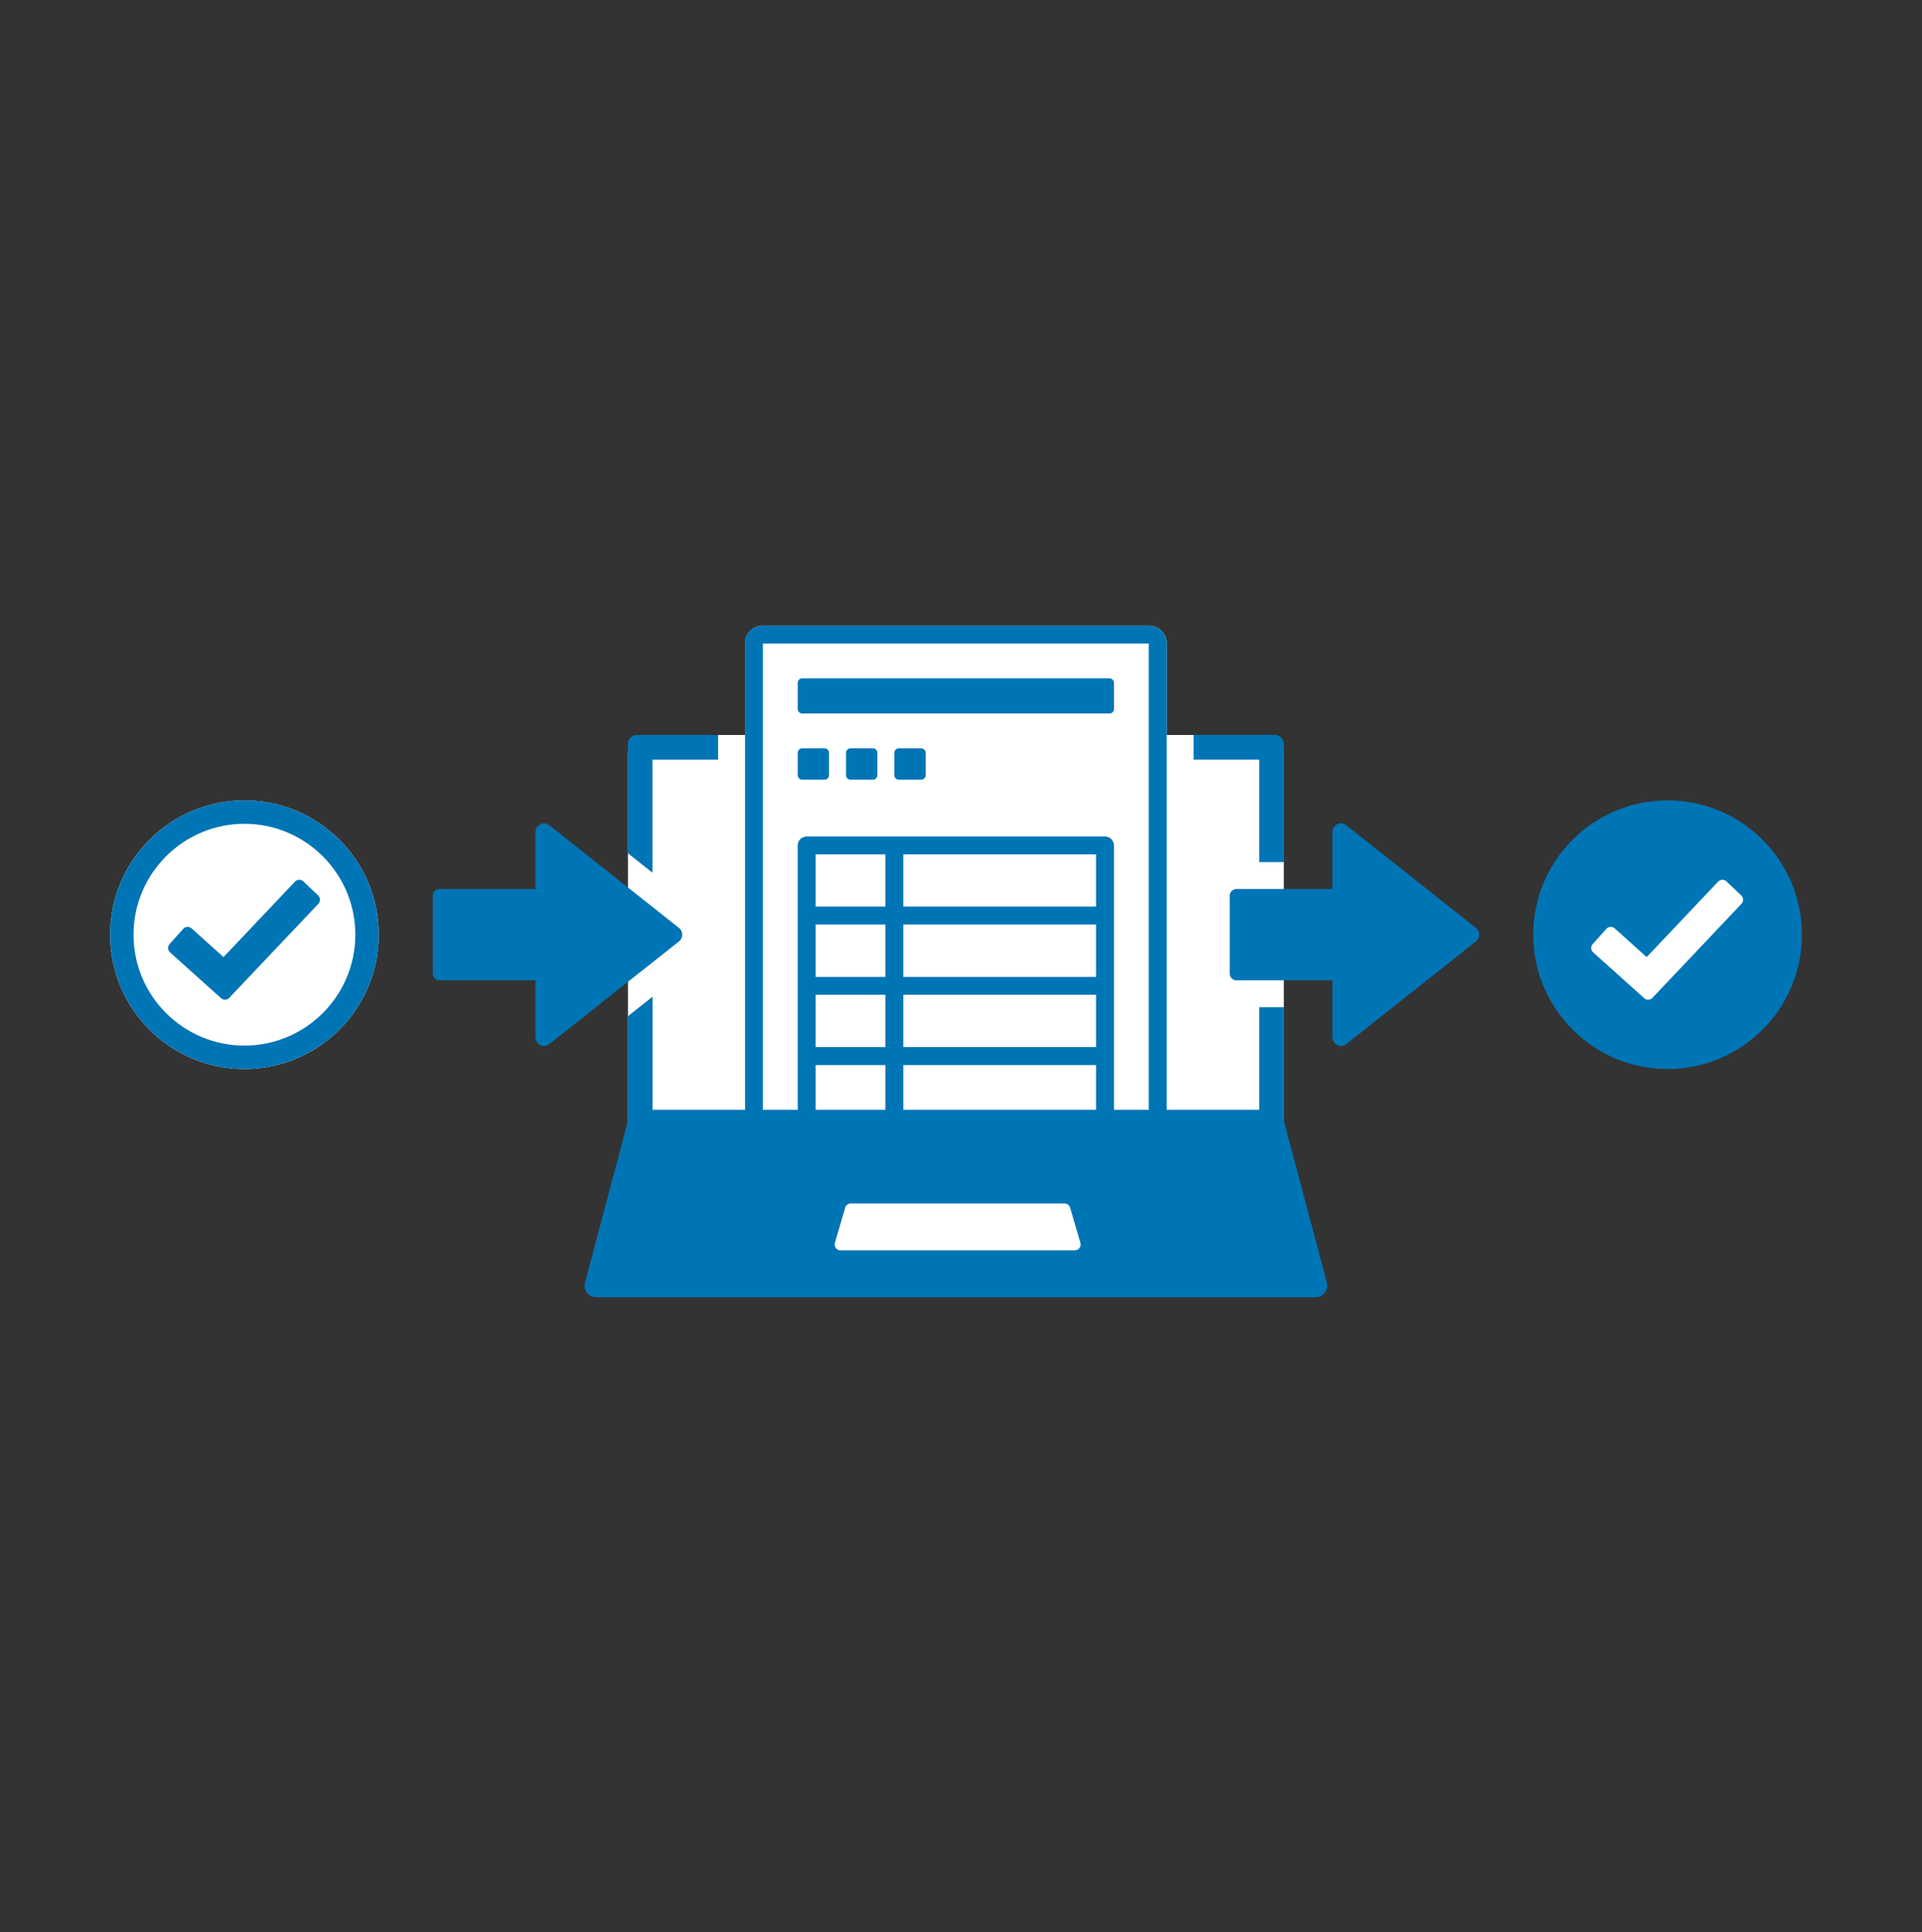 <svg width="100%" height="100%" viewBox="0 0 192 193" fill="none" xmlns="http://www.w3.org/2000/svg">
<rect x="0" y="0" width="192" height="193" fill="#333333" stroke="none"/>
<path d="M128.25 113.785V75.036L126.908 73.421H116.55V64.257C116.55 63.287 115.763 62.504 114.797 62.504H76.182C75.211 62.504 74.428 63.291 74.428 64.257V73.421H64.07L62.728 75.063V113.79H128.254L128.25 113.785Z" fill="white"/>
<path d="M110.834 67.764H80.135C79.888 67.764 79.688 67.964 79.688 68.211V70.828C79.688 71.075 79.888 71.275 80.135 71.275H110.834C111.081 71.275 111.281 71.075 111.281 70.828V68.211C111.281 67.964 111.081 67.764 110.834 67.764Z" fill="#0075B5"/>
<path d="M82.371 74.754H80.135C79.888 74.754 79.688 74.955 79.688 75.202V77.438C79.688 77.685 79.888 77.885 80.135 77.885H82.371C82.618 77.885 82.818 77.685 82.818 77.438V75.202C82.818 74.955 82.618 74.754 82.371 74.754Z" fill="#0075B5"/>
<path d="M87.197 74.754H84.961C84.714 74.754 84.514 74.955 84.514 75.202V77.438C84.514 77.685 84.714 77.885 84.961 77.885H87.197C87.444 77.885 87.644 77.685 87.644 77.438V75.202C87.644 74.955 87.444 74.754 87.197 74.754Z" fill="#0075B5"/>
<path d="M92.023 74.754H89.787C89.54 74.754 89.34 74.955 89.34 75.202V77.438C89.34 77.685 89.54 77.885 89.787 77.885H92.023C92.27 77.885 92.471 77.685 92.471 77.438V75.202C92.471 74.955 92.27 74.754 92.023 74.754Z" fill="#0075B5"/>
<path d="M166.583 79.956C159.172 79.956 153.166 85.962 153.166 93.373C153.166 100.784 159.172 106.79 166.583 106.79C173.994 106.79 180.001 100.784 180.001 93.373C180.001 85.962 173.994 79.956 166.583 79.956Z" fill="#0075B5"/>
<path d="M164.252 99.719L159.149 95.135C158.908 94.921 158.89 94.549 159.105 94.308L160.473 92.783C160.688 92.541 161.059 92.523 161.301 92.738L164.494 95.609L171.636 88.069C171.86 87.836 172.227 87.823 172.464 88.046L173.949 89.455C174.181 89.679 174.195 90.046 173.971 90.283L165.062 99.688C164.843 99.916 164.48 99.934 164.248 99.719H164.252Z" fill="white"/>
<path d="M24.417 79.956C17.006 79.956 11 85.962 11 93.373C11 100.784 17.006 106.79 24.417 106.79C31.828 106.79 37.835 100.784 37.835 93.373C37.835 85.962 31.828 79.956 24.417 79.956Z" fill="white"/>
<path d="M24.417 82.295C30.527 82.295 35.495 87.264 35.495 93.373C35.495 99.482 30.527 104.451 24.417 104.451C18.308 104.451 13.339 99.482 13.339 93.373C13.339 87.264 18.308 82.295 24.417 82.295ZM24.417 79.956C17.006 79.956 11 85.962 11 93.373C11 100.784 17.006 106.79 24.417 106.79C31.828 106.79 37.835 100.784 37.835 93.373C37.835 85.962 31.828 79.956 24.417 79.956Z" fill="#0075B5"/>
<path d="M22.086 99.719L16.983 95.135C16.742 94.921 16.724 94.549 16.939 94.308L18.307 92.783C18.522 92.541 18.893 92.523 19.134 92.738L22.328 95.609L29.47 88.069C29.694 87.836 30.061 87.823 30.298 88.046L31.783 89.455C32.015 89.679 32.029 90.046 31.805 90.283L22.896 99.688C22.677 99.916 22.314 99.934 22.082 99.719H22.086Z" fill="#0075B5"/>
<path d="M28.8 106.048C28.68 106.088 28.559 106.137 28.434 106.173C28.559 106.133 28.68 106.088 28.8 106.048Z" fill="#0075B5"/>
<path d="M125.789 86.123H128.249V74.312C128.249 73.82 127.846 73.417 127.354 73.417H119.232V75.877H125.789V86.123Z" fill="#0075B5"/>
<path d="M65.179 87.179V75.882H71.735V73.422H63.613C63.121 73.422 62.719 73.824 62.719 74.316V85.233L65.179 87.183V87.179Z" fill="#0075B5"/>
<path d="M128.248 111.974V100.619H125.789V110.865H116.549V64.253C116.549 63.283 115.761 62.5 114.795 62.5H76.18C75.21 62.5 74.427 63.287 74.427 64.253V110.865H65.187V99.568L62.727 101.518V111.979L58.438 128.12C58.241 128.862 58.8 129.591 59.57 129.591H131.415C132.184 129.591 132.743 128.862 132.546 128.12L128.257 111.979L128.248 111.974ZM88.444 110.865H81.476V106.397H88.444V110.865ZM88.444 104.604H81.476V99.371H88.444V104.604ZM88.444 97.586H81.476V92.353H88.444V97.586ZM88.444 90.564H81.476V85.35H88.444V90.564ZM109.491 110.865H90.233V106.397H109.491V110.865ZM109.491 104.604H90.233V99.371H109.491V104.604ZM109.491 97.586H90.233V92.353H109.491V97.586ZM109.491 90.564H90.233V85.35H109.491V90.564ZM114.755 110.865H111.28V84.455C111.28 83.963 110.877 83.561 110.386 83.561H80.581C80.089 83.561 79.687 83.963 79.687 84.455V110.865H76.212V64.289H114.76V110.865H114.755Z" fill="#0075B5"/>
<path d="M53.488 83.109V88.807H43.899C43.528 88.807 43.228 89.106 43.228 89.478V97.26C43.228 97.631 43.528 97.931 43.899 97.931H53.488V103.628C53.488 104.344 54.316 104.742 54.875 104.299L67.831 94.04C68.265 93.695 68.265 93.042 67.831 92.698L54.875 82.438C54.316 81.995 53.488 82.393 53.488 83.109Z" fill="#0075B5"/>
<path d="M133.102 83.109V88.807H123.513C123.141 88.807 122.842 89.106 122.842 89.478V97.26C122.842 97.631 123.141 97.931 123.513 97.931H133.102V103.628C133.102 104.344 133.929 104.742 134.488 104.299L147.445 94.04C147.878 93.695 147.878 93.042 147.445 92.698L134.488 82.438C133.929 81.995 133.102 82.393 133.102 83.109Z" fill="#0075B5"/>
<path d="M107.372 124.904H83.963C83.574 124.904 83.297 124.528 83.404 124.152L84.433 120.642C84.504 120.391 84.732 120.221 84.992 120.221H106.339C106.598 120.221 106.826 120.391 106.898 120.642L107.927 124.152C108.038 124.528 107.757 124.904 107.367 124.904H107.372Z" fill="white"/>
</svg>
